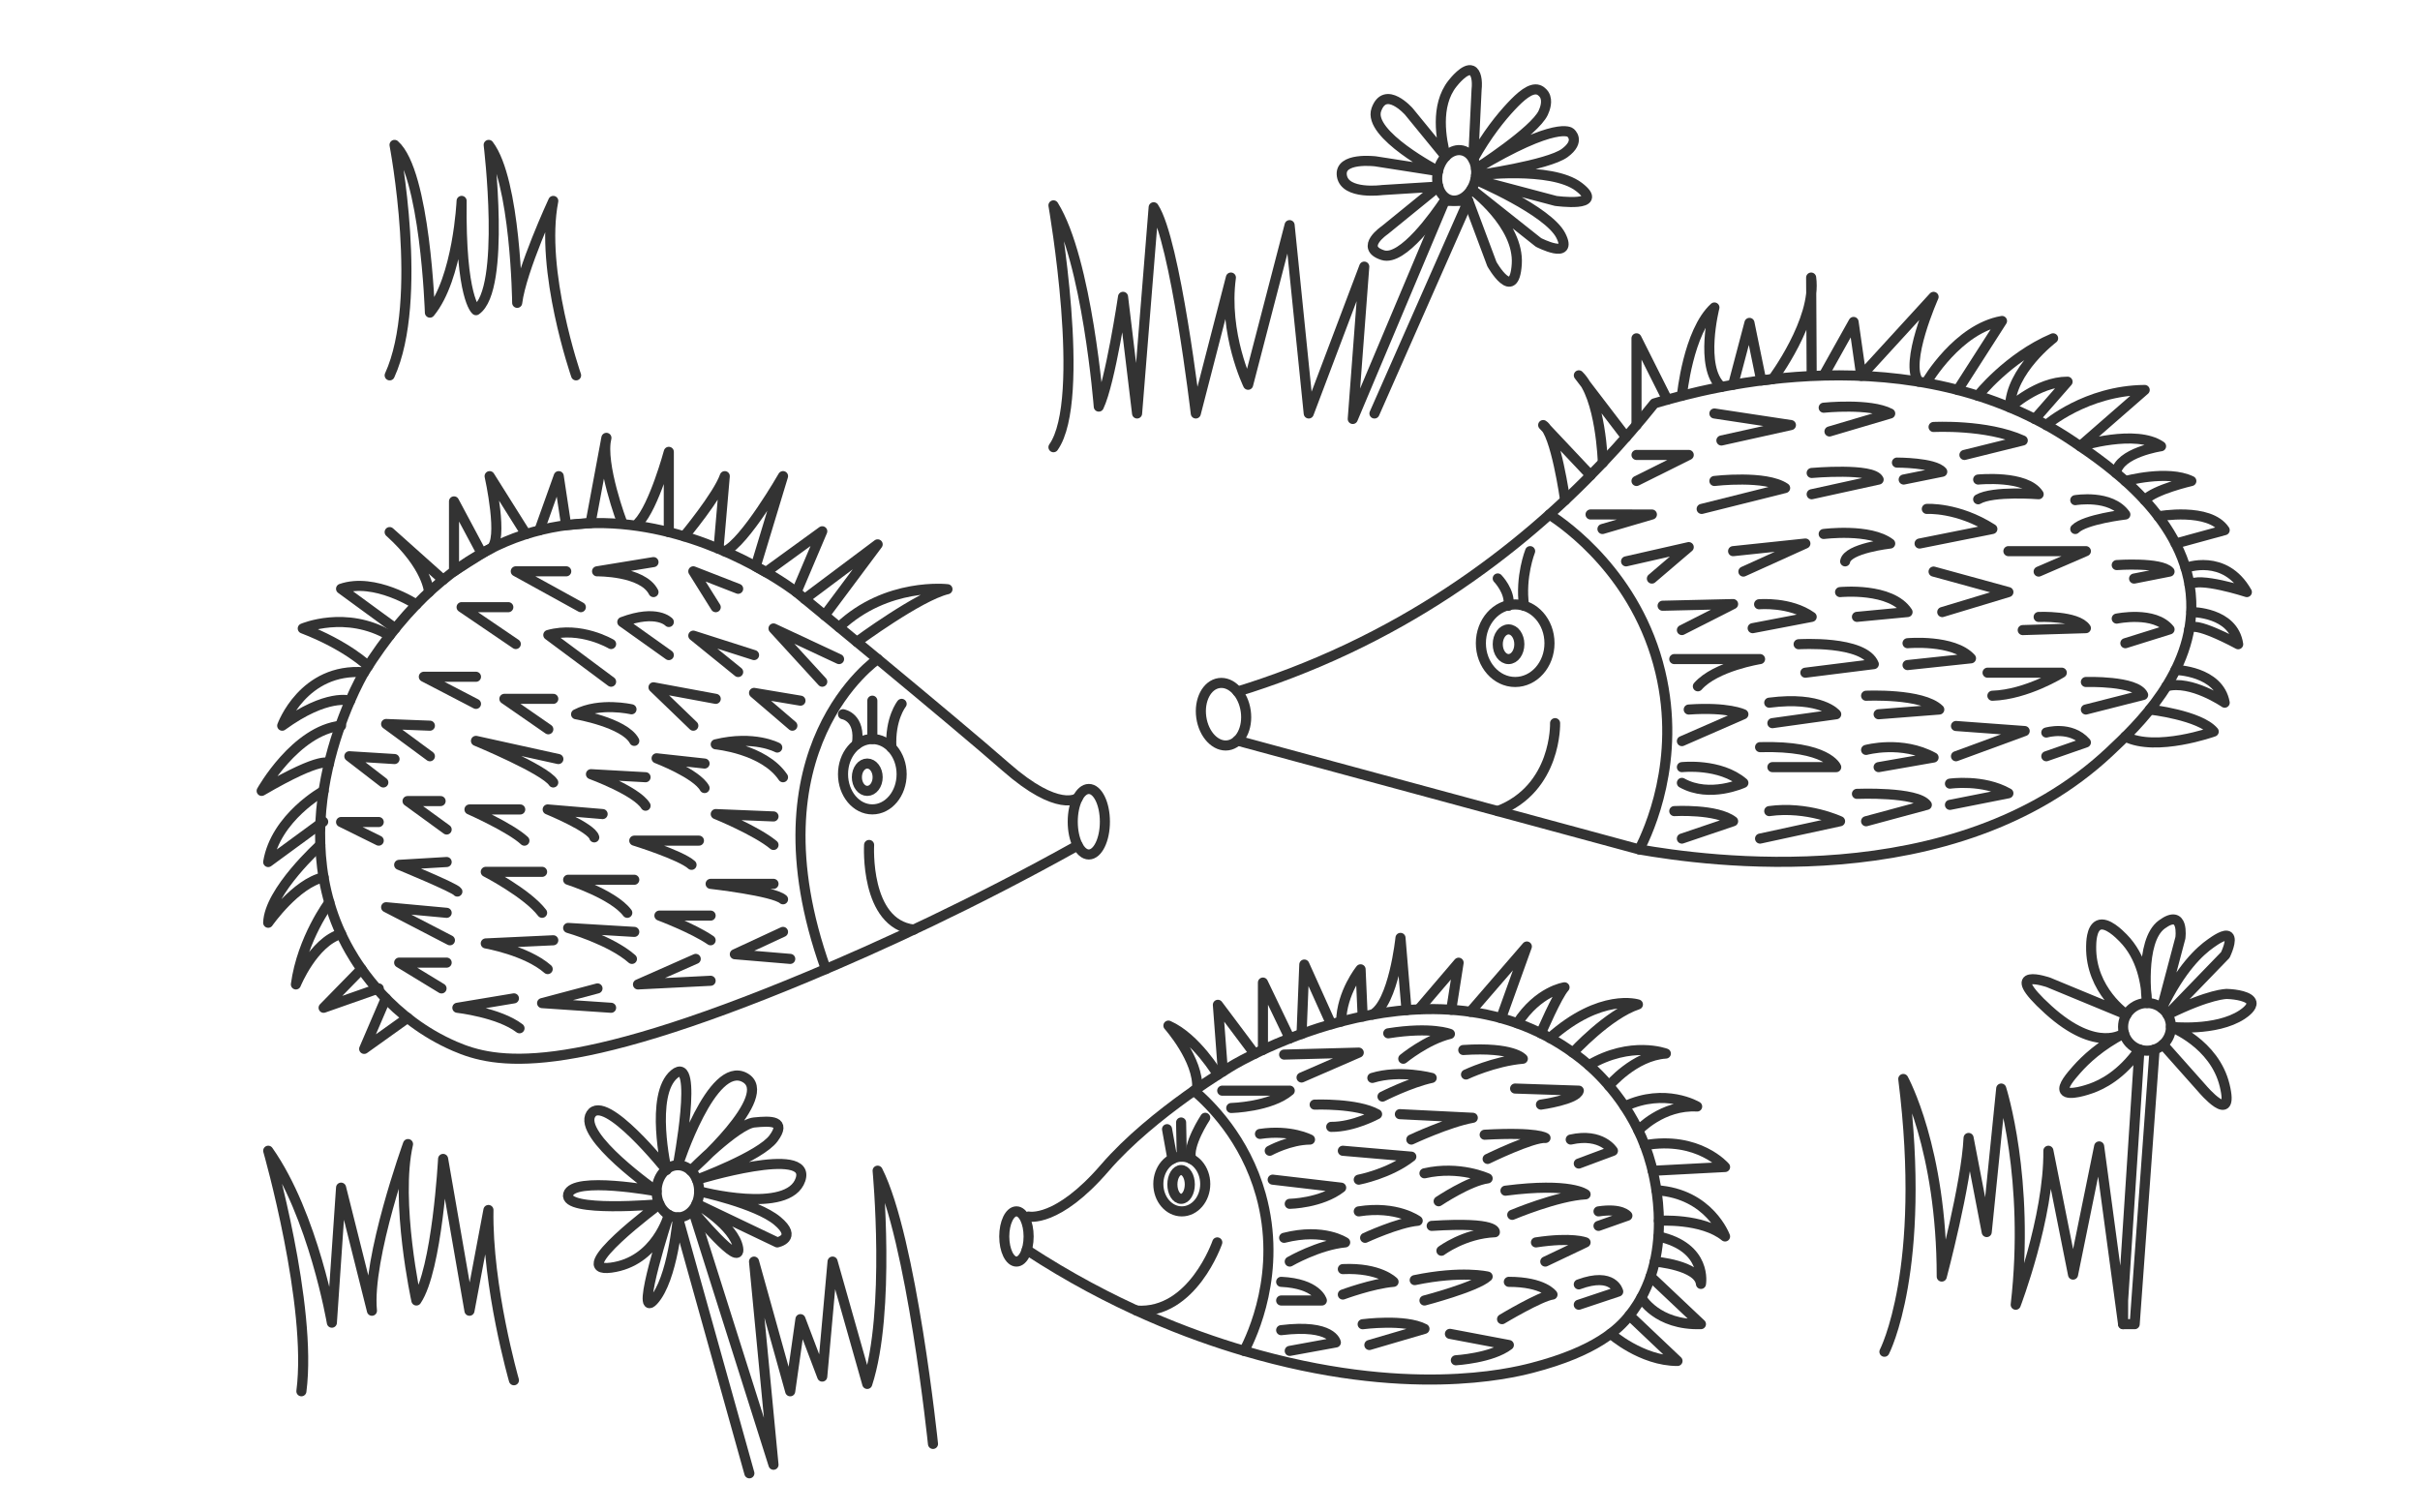 <?xml version="1.0" encoding="UTF-8"?>
<svg id="Layer_2" data-name="Layer 2" xmlns="http://www.w3.org/2000/svg" width="1200" height="750" viewBox="0 0 1200 750">
  <ellipse cx="606.69" cy="354.18" rx="11.13" ry="15.59" transform="translate(-43.84 88.99) rotate(-8.1)" fill="none" stroke="#333" stroke-linecap="round" stroke-linejoin="round" stroke-width="5"/>
  <path d="M613.62,342.94c17.26-5.31,35.63-12.19,54.62-21.16,73.02-34.49,122.04-84.15,152.1-121.74,27.69-8.3,128.07-34.88,207.78,18.95,17.03,11.5,56.82,38.37,58.44,79.03,1.42,35.43-26.92,62.02-40.52,74.78-76.89,72.15-201.31,53.95-233.13,48.43-66.43-18-132.86-35.99-199.3-53.99" fill="none" stroke="#333" stroke-linecap="round" stroke-linejoin="round" stroke-width="5"/>
  <path d="M768.34,255.13c7.95,5.23,43.44,29.79,54.95,78.04,10.45,43.82-5.67,78.69-10.38,88.06" fill="none" stroke="#333" stroke-linecap="round" stroke-linejoin="round" stroke-width="5"/>
  <ellipse cx="751.33" cy="318.95" rx="17.01" ry="19.23" fill="none" stroke="#333" stroke-linecap="round" stroke-linejoin="round" stroke-width="5"/>
  <ellipse cx="748.04" cy="319.46" rx="5.35" ry="7.36" fill="none" stroke="#333" stroke-linecap="round" stroke-linejoin="round" stroke-width="5"/>
  <path d="M758.74,273.3s-5.03,12.67-3.02,27.07" fill="none" stroke="#333" stroke-linecap="round" stroke-linejoin="round" stroke-width="5"/>
  <path d="M742.68,286.84s6.36,6.49,5.35,13.54" fill="none" stroke="#333" stroke-linecap="round" stroke-linejoin="round" stroke-width="5"/>
  <path d="M771.12,358.59s1,32.36-28.43,43.61" fill="none" stroke="#333" stroke-linecap="round" stroke-linejoin="round" stroke-width="5"/>
  <path d="M776.1,248.01s-4.67-33.41-10.89-37.23l23.49,24.92" fill="none" stroke="#333" stroke-linecap="round" stroke-linejoin="round" stroke-width="5"/>
  <path d="M794.8,229.39s-.9-32.55-11.9-43.27l23.42,30.64" fill="none" stroke="#333" stroke-linecap="round" stroke-linejoin="round" stroke-width="5"/>
  <polyline points="811.49 210.78 811.49 167.76 826.75 198.18" fill="none" stroke="#333" stroke-linecap="round" stroke-linejoin="round" stroke-width="5"/>
  <path d="M834,196.25s3.04-31.83,16.12-43.78c0,0-7.57,29.57,3.47,39.4" fill="none" stroke="#333" stroke-linecap="round" stroke-linejoin="round" stroke-width="5"/>
  <path d="M859.39,190.8l8.11-30.69,5.85,28.56,5.69-.69s21.92-29.31,19.05-50.34l.26,48.48" fill="none" stroke="#333" stroke-linecap="round" stroke-linejoin="round" stroke-width="5"/>
  <path d="M904.31,186.13l14.82-26.49,3.82,26.74,35.85-39.17s-14.75,32.98-7.38,42.06" fill="none" stroke="#333" stroke-linecap="round" stroke-linejoin="round" stroke-width="5"/>
  <path d="M955.45,189.27s15.3-26.29,37.28-30.11l-21.93,34.21" fill="none" stroke="#333" stroke-linecap="round" stroke-linejoin="round" stroke-width="5"/>
  <path d="M980.79,196.25s14.81-18.93,37.28-28.49c0,0-21.25,16.03-21.38,34.31,0,0,13.73-12.8,28.55-12.8l-16.2,18.49" fill="none" stroke="#333" stroke-linecap="round" stroke-linejoin="round" stroke-width="5"/>
  <path d="M1014.7,210.78s19.62-17.14,48.78-17.41l-31.99,27.9s27.68-8.63,40.11,0c0,0-20.78,3.08-22.34,13.26" fill="none" stroke="#333" stroke-linecap="round" stroke-linejoin="round" stroke-width="5"/>
  <path d="M1053.89,238.53s20.97-5.71,32.72,0c0,0-18.27,4.17-23.1,9.48" fill="none" stroke="#333" stroke-linecap="round" stroke-linejoin="round" stroke-width="5"/>
  <path d="M1070.26,256.03s25.25-4.62,32.89,6.85l-24.32,6.65" fill="none" stroke="#333" stroke-linecap="round" stroke-linejoin="round" stroke-width="5"/>
  <path d="M1083.76,281.6s19.39-7.46,30.38,12c0,0-24.29-7.88-28.4-3.53" fill="none" stroke="#333" stroke-linecap="round" stroke-linejoin="round" stroke-width="5"/>
  <path d="M1086.7,303.51s20.75-.12,23.14,15.95c0,0-23.1-12.64-24.26-7.36" fill="none" stroke="#333" stroke-linecap="round" stroke-linejoin="round" stroke-width="5"/>
  <path d="M1078.8,332.2s21.48.47,24.35,16.24c0,0-16.66-11.46-28.88-8.12" fill="none" stroke="#333" stroke-linecap="round" stroke-linejoin="round" stroke-width="5"/>
  <path d="M1066.05,351.84s24.79,2.81,31.66,10.94c0,0-28.55,10.23-43.82,2.49" fill="none" stroke="#333" stroke-linecap="round" stroke-linejoin="round" stroke-width="5"/>
  <polyline points="788.71 255.11 819.12 255.13 794.61 262.32" fill="none" stroke="#333" stroke-linecap="round" stroke-linejoin="round" stroke-width="5"/>
  <polyline points="811.49 225.59 837.39 225.59 811.49 238.5" fill="none" stroke="#333" stroke-linecap="round" stroke-linejoin="round" stroke-width="5"/>
  <polyline points="850.12 205.04 888.06 210.78 853.59 218.43" fill="none" stroke="#333" stroke-linecap="round" stroke-linejoin="round" stroke-width="5"/>
  <path d="M904.31,202.17s22.94-2.39,32.98,2.87l-30.11,8.91" fill="none" stroke="#333" stroke-linecap="round" stroke-linejoin="round" stroke-width="5"/>
  <path d="M958.8,211.73s26.29-1.43,44.22,6.69l-28.92,7.17" fill="none" stroke="#333" stroke-linecap="round" stroke-linejoin="round" stroke-width="5"/>
  <path d="M1029.06,248.01s17.64-3.02,24.83,7.12c0,0-20.05,2.32-24.83,7.19" fill="none" stroke="#333" stroke-linecap="round" stroke-linejoin="round" stroke-width="5"/>
  <path d="M1049.62,280.2s21.78-1.55,26.19,3.23l-17.58,3.47" fill="none" stroke="#333" stroke-linecap="round" stroke-linejoin="round" stroke-width="5"/>
  <path d="M1049.62,306.75s18.75-3.94,26.19,5.35l-21.91,6.85" fill="none" stroke="#333" stroke-linecap="round" stroke-linejoin="round" stroke-width="5"/>
  <path d="M850.12,238.5s25.51-3.04,35.07,3.5l-41.39,10.36" fill="none" stroke="#333" stroke-linecap="round" stroke-linejoin="round" stroke-width="5"/>
  <path d="M898.35,234.53s30.33-2.7,33.2,3.27l-33.2,7.28" fill="none" stroke="#333" stroke-linecap="round" stroke-linejoin="round" stroke-width="5"/>
  <path d="M940.63,229.39s18.64-.05,22.47,4.53l-19.12,3.87" fill="none" stroke="#333" stroke-linecap="round" stroke-linejoin="round" stroke-width="5"/>
  <path d="M980.91,237.79s23.78-2.39,29.99,7.28c0,0-22.7-1.79-29.99,2.51" fill="none" stroke="#333" stroke-linecap="round" stroke-linejoin="round" stroke-width="5"/>
  <polyline points="995.9 273.3 1034.32 273.3 1010.9 283.43" fill="none" stroke="#333" stroke-linecap="round" stroke-linejoin="round" stroke-width="5"/>
  <path d="M955.45,252.36s15.3-1.03,32.5,9.95l-36.09,7.21" fill="none" stroke="#333" stroke-linecap="round" stroke-linejoin="round" stroke-width="5"/>
  <path d="M904.31,264.79s22.94-2.96,32.98,4.73c0,0-21.25,2.34-22.34,8.84" fill="none" stroke="#333" stroke-linecap="round" stroke-linejoin="round" stroke-width="5"/>
  <polyline points="859.39 273.3 895.23 269.52 864.49 283.43" fill="none" stroke="#333" stroke-linecap="round" stroke-linejoin="round" stroke-width="5"/>
  <polyline points="806.32 278.36 837.39 271.3 819.12 286.9" fill="none" stroke="#333" stroke-linecap="round" stroke-linejoin="round" stroke-width="5"/>
  <polyline points="958.8 283.43 995.9 293.6 963.1 303.51" fill="none" stroke="#333" stroke-linecap="round" stroke-linejoin="round" stroke-width="5"/>
  <path d="M1010.9,305.92s19.12-.8,23.42,5.57l-31.31.95" fill="none" stroke="#333" stroke-linecap="round" stroke-linejoin="round" stroke-width="5"/>
  <path d="M1034.32,338.18s25.05-.79,28.39,6.43l-28.39,7.22" fill="none" stroke="#333" stroke-linecap="round" stroke-linejoin="round" stroke-width="5"/>
  <path d="M912.43,293.6s25.33-2.53,33.46,9.9l-25.09,2.38" fill="none" stroke="#333" stroke-linecap="round" stroke-linejoin="round" stroke-width="5"/>
  <path d="M872.28,299.64s15.34-1.41,26.07,6.25l-29.26,5.6" fill="none" stroke="#333" stroke-linecap="round" stroke-linejoin="round" stroke-width="5"/>
  <polyline points="824.44 300.37 859.39 299.54 834 312.43" fill="none" stroke="#333" stroke-linecap="round" stroke-linejoin="round" stroke-width="5"/>
  <path d="M830.22,326.82h42.54s-22.01,3.47-30.84,13.5" fill="none" stroke="#333" stroke-linecap="round" stroke-linejoin="round" stroke-width="5"/>
  <path d="M891.88,319.46s32.5-2.09,37.28,9.86l-33.94,4.25" fill="none" stroke="#333" stroke-linecap="round" stroke-linejoin="round" stroke-width="5"/>
  <path d="M945.89,318.95s22.76-2.08,31.46,7.49l-31.46,3.35" fill="none" stroke="#333" stroke-linecap="round" stroke-linejoin="round" stroke-width="5"/>
  <path d="M985.57,333.57h36.8s-17.21,10.85-34.41,11.43" fill="none" stroke="#333" stroke-linecap="round" stroke-linejoin="round" stroke-width="5"/>
  <path d="M1014.7,363.25s12.14-3.58,19.62,4.91l-19.62,6.84" fill="none" stroke="#333" stroke-linecap="round" stroke-linejoin="round" stroke-width="5"/>
  <polyline points="969.91 360 1003.97 362.5 969.91 375" fill="none" stroke="#333" stroke-linecap="round" stroke-linejoin="round" stroke-width="5"/>
  <path d="M966.92,388.59s16.37-2.39,28.98,4.78l-28.98,5.74" fill="none" stroke="#333" stroke-linecap="round" stroke-linejoin="round" stroke-width="5"/>
  <path d="M925.34,345s27.99-1.32,36.28,6.84l-30.07,2.34" fill="none" stroke="#333" stroke-linecap="round" stroke-linejoin="round" stroke-width="5"/>
  <path d="M925.34,371.86s17.69-4.88,33.46,3.77l-27.25,4.77" fill="none" stroke="#333" stroke-linecap="round" stroke-linejoin="round" stroke-width="5"/>
  <path d="M920.8,393.65s29.87-1.24,34.65,5.45l-30.11,8.13" fill="none" stroke="#333" stroke-linecap="round" stroke-linejoin="round" stroke-width="5"/>
  <path d="M872.76,415.83l39.67-8.6s-16.23-7.66-35.12-5.03" fill="none" stroke="#333" stroke-linecap="round" stroke-linejoin="round" stroke-width="5"/>
  <path d="M878.87,380.4h31.65s-4.3-10.8-37.76-9.91" fill="none" stroke="#333" stroke-linecap="round" stroke-linejoin="round" stroke-width="5"/>
  <path d="M878.87,358.59l31.65-4.41s-7.15-9.09-33.21-5.74" fill="none" stroke="#333" stroke-linecap="round" stroke-linejoin="round" stroke-width="5"/>
  <path d="M834,367.5l30.49-13.32s-7.5-3.72-27.1-2.34" fill="none" stroke="#333" stroke-linecap="round" stroke-linejoin="round" stroke-width="5"/>
  <path d="M834,380.4s18.88-2.14,30.49,7.81c0,0-16.68,7.74-30.49,0" fill="none" stroke="#333" stroke-linecap="round" stroke-linejoin="round" stroke-width="5"/>
  <path d="M830.22,402.2s21.07-1.19,29.17,5.03l-25.4,8.6" fill="none" stroke="#333" stroke-linecap="round" stroke-linejoin="round" stroke-width="5"/>
  <ellipse cx="539.91" cy="407.47" rx="7.97" ry="16.24" fill="none" stroke="#333" stroke-linecap="round" stroke-linejoin="round" stroke-width="5"/>
  <path d="M534.41,395.71s-9.56,7.51-35.55-15.31c-25.98-22.83-103.93-86.79-103.93-86.79,0,0-127.55-99.01-214.36,39.76-2.84,4.88-42.78,75.93-7.09,138.18,4.78,8.34,20.78,33.72,51.96,47.24,20.16,8.74,54.57,15.96,175.97-34.84,34.94-14.62,80.77-35.59,132.98-64.71" fill="none" stroke="#333" stroke-linecap="round" stroke-linejoin="round" stroke-width="5"/>
  <path d="M435.2,326.82s-64.86,44.01-25.69,153.71" fill="none" stroke="#333" stroke-linecap="round" stroke-linejoin="round" stroke-width="5"/>
  <path d="M430.96,418.99s-2.27,39.08,22.19,41.98" fill="none" stroke="#333" stroke-linecap="round" stroke-linejoin="round" stroke-width="5"/>
  <ellipse cx="432.56" cy="383.91" rx="14.53" ry="17.44" fill="none" stroke="#333" stroke-linecap="round" stroke-linejoin="round" stroke-width="5"/>
  <ellipse cx="430.05" cy="385.4" rx="5.15" ry="6.78" fill="none" stroke="#333" stroke-linecap="round" stroke-linejoin="round" stroke-width="5"/>
  <path d="M447.09,349.03s-5.91,7.36-5.07,21.65" fill="none" stroke="#333" stroke-linecap="round" stroke-linejoin="round" stroke-width="5"/>
  <line x1="432.56" y1="347.44" x2="432.56" y2="366.47" fill="none" stroke="#333" stroke-linecap="round" stroke-linejoin="round" stroke-width="5"/>
  <path d="M418.02,354.18s8.98,1.41,6.87,14.91" fill="none" stroke="#333" stroke-linecap="round" stroke-linejoin="round" stroke-width="5"/>
  <path d="M424.9,318.29s31.02-22.88,44.92-26.12c0,0-30.12-3.57-53.75,18.83" fill="none" stroke="#333" stroke-linecap="round" stroke-linejoin="round" stroke-width="5"/>
  <polyline points="408.94 305.13 435.2 269.93 399.06 297" fill="none" stroke="#333" stroke-linecap="round" stroke-linejoin="round" stroke-width="5"/>
  <path d="M394.94,293.6l12.79-30.16-27.93,20.28-5.08-2.85,13.56-44.77s-18.86,32.87-28.89,37.29" fill="none" stroke="#333" stroke-linecap="round" stroke-linejoin="round" stroke-width="5"/>
  <path d="M339.24,265.96s16.74-20.12,20.15-29.85l-3.1,35.97" fill="none" stroke="#333" stroke-linecap="round" stroke-linejoin="round" stroke-width="5"/>
  <path d="M331.64,263.86v-39.8s-7.31,27.08-15.19,35.31" fill="none" stroke="#333" stroke-linecap="round" stroke-linejoin="round" stroke-width="5"/>
  <path d="M308.58,259.38s-11.12-29.29-7.88-42.26l-7.88,42.26-12.08,1.05-3.68-24.32-9.61,26.87" fill="none" stroke="#333" stroke-linecap="round" stroke-linejoin="round" stroke-width="5"/>
  <path d="M260.86,264.86l-18.07-28.75s7.21,32.26.45,35.97c-6.76,3.7-18.11,11.23-18.11,11.23v-34.69l13.84,25.92" fill="none" stroke="#333" stroke-linecap="round" stroke-linejoin="round" stroke-width="5"/>
  <path d="M212.75,293.6s-.54-12.65-19.53-29.75l26.5,23.67" fill="none" stroke="#333" stroke-linecap="round" stroke-linejoin="round" stroke-width="5"/>
  <path d="M206.47,299.77s-20.66-13.58-37.34-7.81l26.88,19.67" fill="none" stroke="#333" stroke-linecap="round" stroke-linejoin="round" stroke-width="5"/>
  <path d="M182.54,330.28s-10.64-10.3-32.41-18.64c0,0,21.31-9.18,43.09,3.52" fill="none" stroke="#333" stroke-linecap="round" stroke-linejoin="round" stroke-width="5"/>
  <path d="M173.61,347.44s-11.44-3.76-33.67,12.41c0,0,10.4-28.85,40.64-26.49" fill="none" stroke="#333" stroke-linecap="round" stroke-linejoin="round" stroke-width="5"/>
  <path d="M163.13,378.62s-2.34-4.56-33.38,13.56c0,0,16.68-29.98,39.38-32.34" fill="none" stroke="#333" stroke-linecap="round" stroke-linejoin="round" stroke-width="5"/>
  <path d="M160.47,392.19s-23.77,13.03-27.48,35.27l27.27-19.98" fill="none" stroke="#333" stroke-linecap="round" stroke-linejoin="round" stroke-width="5"/>
  <path d="M158.84,418.99s-25.39,22.83-25.85,38.58c0,0,13.72-19.61,27.48-22.55" fill="none" stroke="#333" stroke-linecap="round" stroke-linejoin="round" stroke-width="5"/>
  <path d="M163.3,447.45s-13.49,18-16.57,40.7c0,0,8.5-20.94,22.4-25.07" fill="none" stroke="#333" stroke-linecap="round" stroke-linejoin="round" stroke-width="5"/>
  <polyline points="179.24 480.53 160.47 499.73 187.8 490.13" fill="none" stroke="#333" stroke-linecap="round" stroke-linejoin="round" stroke-width="5"/>
  <polyline points="202.09 504.74 180.58 520.11 191.33 495.06" fill="none" stroke="#333" stroke-linecap="round" stroke-linejoin="round" stroke-width="5"/>
  <polyline points="416.06 326.82 383.56 311.63 407.73 338.04" fill="none" stroke="#333" stroke-linecap="round" stroke-linejoin="round" stroke-width="5"/>
  <polyline points="366.03 291.96 343.79 283.3 354.91 301.08" fill="none" stroke="#333" stroke-linecap="round" stroke-linejoin="round" stroke-width="5"/>
  <path d="M324.05,278.73l-27.98,4.57s22.6-.31,27.98,10.3" fill="none" stroke="#333" stroke-linecap="round" stroke-linejoin="round" stroke-width="5"/>
  <polyline points="280.78 283.3 255.76 283.3 288.02 301.08" fill="none" stroke="#333" stroke-linecap="round" stroke-linejoin="round" stroke-width="5"/>
  <polyline points="252.06 301.08 228.89 301.08 255.76 319.35" fill="none" stroke="#333" stroke-linecap="round" stroke-linejoin="round" stroke-width="5"/>
  <path d="M303.02,319.35s-15-8.96-31.13-4.48l31.13,23.17" fill="none" stroke="#333" stroke-linecap="round" stroke-linejoin="round" stroke-width="5"/>
  <path d="M331.64,308.43s-5.89-6.44-23.06,0l23.06,16.41" fill="none" stroke="#333" stroke-linecap="round" stroke-linejoin="round" stroke-width="5"/>
  <polyline points="373.91 324.83 343.79 315.2 366.03 333.23" fill="none" stroke="#333" stroke-linecap="round" stroke-linejoin="round" stroke-width="5"/>
  <polyline points="396.93 347.44 373.91 343.59 392.9 359.85" fill="none" stroke="#333" stroke-linecap="round" stroke-linejoin="round" stroke-width="5"/>
  <path d="M385.42,370.68s-11.51-6.21-30.51-1.59c0,0,23.9,2.25,33.36,16.32" fill="none" stroke="#333" stroke-linecap="round" stroke-linejoin="round" stroke-width="5"/>
  <polyline points="354.91 346.54 324.05 340.82 343.79 359.85" fill="none" stroke="#333" stroke-linecap="round" stroke-linejoin="round" stroke-width="5"/>
  <path d="M313.13,351.72s-15.7-3.66-27.47,2.46c0,0,24.01,4.12,28.86,13.2" fill="none" stroke="#333" stroke-linecap="round" stroke-linejoin="round" stroke-width="5"/>
  <polyline points="274.35 346.54 250.11 346.54 271.89 361.63" fill="none" stroke="#333" stroke-linecap="round" stroke-linejoin="round" stroke-width="5"/>
  <polyline points="236.02 335.59 210.17 335.59 236.02 349.03" fill="none" stroke="#333" stroke-linecap="round" stroke-linejoin="round" stroke-width="5"/>
  <path d="M349.37,378.62l-23.78-2.6s19.85,7.59,23.78,14.75" fill="none" stroke="#333" stroke-linecap="round" stroke-linejoin="round" stroke-width="5"/>
  <path d="M383.56,404.85l-28.64-1.17s20.12,8.21,28.64,15.31" fill="none" stroke="#333" stroke-linecap="round" stroke-linejoin="round" stroke-width="5"/>
  <path d="M320.11,385.4l-27.07-1.5s22.51,8.24,27.07,15.63" fill="none" stroke="#333" stroke-linecap="round" stroke-linejoin="round" stroke-width="5"/>
  <path d="M276.88,376.39l-40.86-9.01s34.17,14.15,38.32,20.62" fill="none" stroke="#333" stroke-linecap="round" stroke-linejoin="round" stroke-width="5"/>
  <polyline points="213.17 359.85 191.47 359.01 213.17 375" fill="none" stroke="#333" stroke-linecap="round" stroke-linejoin="round" stroke-width="5"/>
  <polyline points="195.63 376.39 173.23 375 190.08 388" fill="none" stroke="#333" stroke-linecap="round" stroke-linejoin="round" stroke-width="5"/>
  <polyline points="187.8 407.62 169.13 407.62 187.8 416.85" fill="none" stroke="#333" stroke-linecap="round" stroke-linejoin="round" stroke-width="5"/>
  <polyline points="218.48 397.23 202.09 397.23 221.48 411.33" fill="none" stroke="#333" stroke-linecap="round" stroke-linejoin="round" stroke-width="5"/>
  <path d="M257.96,401.39h-25.16s20.31,9,27.24,15.47" fill="none" stroke="#333" stroke-linecap="round" stroke-linejoin="round" stroke-width="5"/>
  <path d="M298.82,403.67l-27.24-2.29s21.93,9,23.09,13.85" fill="none" stroke="#333" stroke-linecap="round" stroke-linejoin="round" stroke-width="5"/>
  <path d="M346.58,416.85h-32.06s23.09,7.16,28.39,12" fill="none" stroke="#333" stroke-linecap="round" stroke-linejoin="round" stroke-width="5"/>
  <path d="M383.56,438.28h-31.18s31.16,3.51,35.9,7.66" fill="none" stroke="#333" stroke-linecap="round" stroke-linejoin="round" stroke-width="5"/>
  <path d="M221.48,427.45l-23.55,1.4s27.93,11.5,28.86,13.25" fill="none" stroke="#333" stroke-linecap="round" stroke-linejoin="round" stroke-width="5"/>
  <path d="M268.81,432.32h-27.93s20.55,10.62,27.93,20.31" fill="none" stroke="#333" stroke-linecap="round" stroke-linejoin="round" stroke-width="5"/>
  <path d="M314.51,436.25h-32.78s22.39,7.16,29.32,16.39" fill="none" stroke="#333" stroke-linecap="round" stroke-linejoin="round" stroke-width="5"/>
  <path d="M352.37,454.02h-25.39s16.62,6.23,25.39,12.24" fill="none" stroke="#333" stroke-linecap="round" stroke-linejoin="round" stroke-width="5"/>
  <polyline points="388.27 462.1 364.38 473.18 391.85 475.49" fill="none" stroke="#333" stroke-linecap="round" stroke-linejoin="round" stroke-width="5"/>
  <polyline points="344.99 475.49 316.36 488.15 352.37 486.34" fill="none" stroke="#333" stroke-linecap="round" stroke-linejoin="round" stroke-width="5"/>
  <path d="M314.51,462.1l-32.78-1.96s21.1,6.02,31.63,15.35" fill="none" stroke="#333" stroke-linecap="round" stroke-linejoin="round" stroke-width="5"/>
  <polyline points="221.48 452.64 191.47 449.87 223.1 466.26" fill="none" stroke="#333" stroke-linecap="round" stroke-linejoin="round" stroke-width="5"/>
  <path d="M274.35,466.26l-33.47,1.56s20.08,3.45,30.7,12.72" fill="none" stroke="#333" stroke-linecap="round" stroke-linejoin="round" stroke-width="5"/>
  <polyline points="296.28 490.13 268.81 497.42 303.02 499.73" fill="none" stroke="#333" stroke-linecap="round" stroke-linejoin="round" stroke-width="5"/>
  <path d="M254.84,495.06l-28.05,4.67s20.55,2.31,30.82,10.16" fill="none" stroke="#333" stroke-linecap="round" stroke-linejoin="round" stroke-width="5"/>
  <polyline points="221.48 477.34 197.93 477.34 218.94 490.13" fill="none" stroke="#333" stroke-linecap="round" stroke-linejoin="round" stroke-width="5"/>
  <ellipse cx="504.02" cy="613.13" rx="6.04" ry="12.45" fill="none" stroke="#333" stroke-linecap="round" stroke-linejoin="round" stroke-width="5"/>
  <path d="M510.06,603.25s14.14,3.29,37.81-24.16c23.68-27.45,63.58-50.88,63.58-50.88,0,0,103.95-62.59,176.43,0,7.75,6.92,23.98,23.35,30.94,49.64,1.57,5.93,12.13,45.77-10.81,74.45-5.27,6.59-16.42,17.72-48.32,25.99-11.17,2.9-62.58,15.21-142.75-8.42-26.86-7.92-65.5-22.39-107.81-50.09" fill="none" stroke="#333" stroke-linecap="round" stroke-linejoin="round" stroke-width="5"/>
  <path d="M603.61,616.07s-12.26,35.74-40.01,33.82" fill="none" stroke="#333" stroke-linecap="round" stroke-linejoin="round" stroke-width="5"/>
  <ellipse cx="586.01" cy="587.12" rx="11.63" ry="13.57" fill="none" stroke="#333" stroke-linecap="round" stroke-linejoin="round" stroke-width="5"/>
  <ellipse cx="585.67" cy="587.33" rx="4.32" ry="7.14" fill="none" stroke="#333" stroke-linecap="round" stroke-linejoin="round" stroke-width="5"/>
  <line x1="578.7" y1="559.93" x2="581.36" y2="574.68" fill="none" stroke="#333" stroke-linecap="round" stroke-linejoin="round" stroke-width="5"/>
  <line x1="585.67" y1="556.61" x2="586.01" y2="573.55" fill="none" stroke="#333" stroke-linecap="round" stroke-linejoin="round" stroke-width="5"/>
  <path d="M597.63,554.28s-8.97,13.56-6.98,20.4" fill="none" stroke="#333" stroke-linecap="round" stroke-linejoin="round" stroke-width="5"/>
  <path d="M592.11,540.83c7.59,6.52,25.23,23.48,33.1,51.65,10.7,38.32-4.39,69.84-8.26,77.39" fill="none" stroke="#333" stroke-linecap="round" stroke-linejoin="round" stroke-width="5"/>
  <path d="M798.68,661.34s15.21,13.52,33.14,13.52l-23.81-22.56" fill="none" stroke="#333" stroke-linecap="round" stroke-linejoin="round" stroke-width="5"/>
  <path d="M813.88,643.49s7.64,13.77,29.56,13.11l-24.97-23.58" fill="none" stroke="#333" stroke-linecap="round" stroke-linejoin="round" stroke-width="5"/>
  <path d="M820.57,625.58s21.88,1.78,22.88,11.08c0,0,3.35-18.16-21.08-23.53" fill="none" stroke="#333" stroke-linecap="round" stroke-linejoin="round" stroke-width="5"/>
  <path d="M822.6,605.35s21.51-1.46,32.8,7.78c0,0-7.73-21.26-34.02-22.92" fill="none" stroke="#333" stroke-linecap="round" stroke-linejoin="round" stroke-width="5"/>
  <path d="M819.52,580.57l35.89-1.88s-13.23-15.57-39.81-10.8" fill="none" stroke="#333" stroke-linecap="round" stroke-linejoin="round" stroke-width="5"/>
  <path d="M812.41,560.53s11.82-12.84,29.15-11.84c0,0-15.78-9.5-35.93-.06" fill="none" stroke="#333" stroke-linecap="round" stroke-linejoin="round" stroke-width="5"/>
  <path d="M797.86,538.39s12.5-14.96,28.18-15.96c0,0-17.24-6.57-38.17,5.79" fill="none" stroke="#333" stroke-linecap="round" stroke-linejoin="round" stroke-width="5"/>
  <path d="M779.98,521.96s17.44-19.05,32.21-23.88c0,0-18.25-5.95-43.64,16.63" fill="none" stroke="#333" stroke-linecap="round" stroke-linejoin="round" stroke-width="5"/>
  <path d="M764.09,512.38s8.06-18.86,11.71-22.79c0,0-12.95,1.74-23.39,17.83" fill="none" stroke="#333" stroke-linecap="round" stroke-linejoin="round" stroke-width="5"/>
  <polyline points="744.34 504.88 757.11 469.35 729.13 501.72" fill="none" stroke="#333" stroke-linecap="round" stroke-linejoin="round" stroke-width="5"/>
  <polyline points="719.62 500.72 723.28 477.38 703.49 500.54" fill="none" stroke="#333" stroke-linecap="round" stroke-linejoin="round" stroke-width="5"/>
  <path d="M697.45,500.91l-2.99-35.84s-3.39,32.53-13.96,38.06" fill="none" stroke="#333" stroke-linecap="round" stroke-linejoin="round" stroke-width="5"/>
  <path d="M675.7,504.05l-1.03-23.39s-9.4,11.56-9.63,25.89" fill="none" stroke="#333" stroke-linecap="round" stroke-linejoin="round" stroke-width="5"/>
  <polyline points="660.11 507.91 646.77 478.29 645.4 512.7" fill="none" stroke="#333" stroke-linecap="round" stroke-linejoin="round" stroke-width="5"/>
  <polyline points="639.54 514.91 626.25 487.23 626.25 520.59" fill="none" stroke="#333" stroke-linecap="round" stroke-linejoin="round" stroke-width="5"/>
  <polyline points="622.12 522.56 603.91 498.26 606.4 531.32" fill="none" stroke="#333" stroke-linecap="round" stroke-linejoin="round" stroke-width="5"/>
  <path d="M603.91,532.91s-10.76-18.23-24.53-24.34c0,0,15.17,17.02,14.24,31.21" fill="none" stroke="#333" stroke-linecap="round" stroke-linejoin="round" stroke-width="5"/>
  <path d="M639.54,669.87l22.87-4.18s-1.68-9.25-27.12-6.1" fill="none" stroke="#333" stroke-linecap="round" stroke-linejoin="round" stroke-width="5"/>
  <path d="M675.7,656.65s20.98-2.78,30.65,2.29l-27.33,8.01" fill="none" stroke="#333" stroke-linecap="round" stroke-linejoin="round" stroke-width="5"/>
  <path d="M721.91,674.52s17.87-1.05,26.28-7.57l-29.22-5.53" fill="none" stroke="#333" stroke-linecap="round" stroke-linejoin="round" stroke-width="5"/>
  <path d="M744.82,654.13s18.92-11.35,25.02-12.19c0,0-4.41-6.31-21.65-6.31" fill="none" stroke="#333" stroke-linecap="round" stroke-linejoin="round" stroke-width="5"/>
  <path d="M782.87,646.98l19.55-6.52s-2.29-9.92-19.55-3.57" fill="none" stroke="#333" stroke-linecap="round" stroke-linejoin="round" stroke-width="5"/>
  <path d="M706.35,644.88s25.65-6.7,31.32-11.86c0,0-12.82-3.1-36.16,1.75" fill="none" stroke="#333" stroke-linecap="round" stroke-linejoin="round" stroke-width="5"/>
  <path d="M665.87,641.93s14.66-5.45,25.15-6.31c0,0-6.76-7.15-25.15-6.31" fill="none" stroke="#333" stroke-linecap="round" stroke-linejoin="round" stroke-width="5"/>
  <path d="M635.29,644.88h20.18s-2.31-8.41-20.18-9.25" fill="none" stroke="#333" stroke-linecap="round" stroke-linejoin="round" stroke-width="5"/>
  <path d="M766.26,625.58l19.97-9.51s-6.52-2.74-24.6,0" fill="none" stroke="#333" stroke-linecap="round" stroke-linejoin="round" stroke-width="5"/>
  <path d="M792.65,607.88l14.32-5.05s-2.86-3.86-14.32-2.14" fill="none" stroke="#333" stroke-linecap="round" stroke-linejoin="round" stroke-width="5"/>
  <path d="M714.76,620.21s11.35-8.55,26.49-9.18c0,0,1.68-5.26-31.32-3.15" fill="none" stroke="#333" stroke-linecap="round" stroke-linejoin="round" stroke-width="5"/>
  <path d="M749.87,602.41s22.28-9.42,36.37-10.17c0,0-7.15-6.01-39.73-1.81" fill="none" stroke="#333" stroke-linecap="round" stroke-linejoin="round" stroke-width="5"/>
  <path d="M676.92,613.8s16.4-7.61,26.07-8.45c0,0-10.3-7.65-29.22-4.66" fill="none" stroke="#333" stroke-linecap="round" stroke-linejoin="round" stroke-width="5"/>
  <path d="M639.54,625.58s14.25-8.26,27.49-9.51c0,0-10.51-7.28-30.27-2.27" fill="none" stroke="#333" stroke-linecap="round" stroke-linejoin="round" stroke-width="5"/>
  <path d="M713.38,595.67s15.04-10.08,24.29-11.34c0,0-13.88-6.52-31.32-2.52" fill="none" stroke="#333" stroke-linecap="round" stroke-linejoin="round" stroke-width="5"/>
  <path d="M782.87,576.97l16.93-6.31s-5.58-9.07-20.93-5.59" fill="none" stroke="#333" stroke-linecap="round" stroke-linejoin="round" stroke-width="5"/>
  <path d="M737.67,574.68s22.28-10.9,28.7-10.4c0,0-3.47-3.08-30.17-1.6" fill="none" stroke="#333" stroke-linecap="round" stroke-linejoin="round" stroke-width="5"/>
  <path d="M764.11,547.75s17.71-2.48,18.77-6.92l-31.59-1.05" fill="none" stroke="#333" stroke-linecap="round" stroke-linejoin="round" stroke-width="5"/>
  <path d="M639.54,596.94s15.52-.25,25.5-8.01l-33.96-3.97" fill="none" stroke="#333" stroke-linecap="round" stroke-linejoin="round" stroke-width="5"/>
  <path d="M673.76,584.96s15.14-2.85,26.07-11.41l-33.96-2.92" fill="none" stroke="#333" stroke-linecap="round" stroke-linejoin="round" stroke-width="5"/>
  <path d="M699.83,565.08s18.5-8.68,30.48-10.8l-36.16-1.79" fill="none" stroke="#333" stroke-linecap="round" stroke-linejoin="round" stroke-width="5"/>
  <path d="M726.95,532.82s13.88-6.61,28.17-7.83c0,0-4.61-5.95-29.53-4.32" fill="none" stroke="#333" stroke-linecap="round" stroke-linejoin="round" stroke-width="5"/>
  <path d="M695.84,525s11.56-9.51,23.13-12.3c0,0-9.04-3.72-30.59-.31" fill="none" stroke="#333" stroke-linecap="round" stroke-linejoin="round" stroke-width="5"/>
  <path d="M685.54,543.77s13.66-6.95,24.39-9.26c0,0-15.76-4.2-29.43,0" fill="none" stroke="#333" stroke-linecap="round" stroke-linejoin="round" stroke-width="5"/>
  <polyline points="645.4 534.3 673.76 521.96 636.76 522.94" fill="none" stroke="#333" stroke-linecap="round" stroke-linejoin="round" stroke-width="5"/>
  <path d="M651.9,547.75s21.12-.82,30.95,4.74c0,0-11.58,6.4-22.74,6.29" fill="none" stroke="#333" stroke-linecap="round" stroke-linejoin="round" stroke-width="5"/>
  <path d="M629.62,570.63s9.88-5.46,19.97-5.55c0,0-9.46-5.09-24.81-2.8" fill="none" stroke="#333" stroke-linecap="round" stroke-linejoin="round" stroke-width="5"/>
  <path d="M610.54,549.43s19.59-.51,29-8.6h-33.48" fill="none" stroke="#333" stroke-linecap="round" stroke-linejoin="round" stroke-width="5"/>
  <ellipse cx="1064.64" cy="509.19" rx="11.87" ry="11.82" fill="none" stroke="#333" stroke-linecap="round" stroke-linejoin="round" stroke-width="5"/>
  <path d="M1072.58,517.97l19.4,21.81s16.19,19.21,11.15-1.58c-5.04-20.79-26.62-29.01-26.62-29.01,0,0,22.3,2.46,35.25-6.06,1.62-1.07,5.16-3.7,4.67-6.01-.62-2.96-7.61-4.13-12.2-4.25,0,0-8.28-.2-29.41,10.26h0l28.66-29.61c.38-.82,3.51-7.62,1.52-9.22-1.76-1.42-6.59,1.97-8.71,3.47-5.52,3.87-14.79,12.33-24.33,32.13l9.22-34.83s2.06-14.92-9.22-6.65c-11.28,8.27-7.33,38.95-7.33,38.95-.29-9.73-2.59-22.92-11.87-32.3-1.85-1.87-8.01-8.1-12.09-6.33-3.71,1.61-3.71,9.01-3.74,10.61-.36,21.79,17.51,33.78,17.51,33.78l-38.73-16.01s-24.26-8.36,0,13.61c24.26,21.97,37.5,11.66,37.5,11.66-11.8,6.13-19.11,13.04-23.47,17.98-2.83,3.21-7.25,8.29-5.86,10.5,1.74,2.78,11.67-.65,13.06-1.15,5.46-1.94,14.95-6.61,23.94-19.32l-8.11,124.48v11.74l-11.87-88.14-12.95,63.56-12.23-61.41c.36,33.07-16.19,76.35-16.19,76.35,7.19-62.53-7.19-107.2-7.19-107.2l-7.19,71.16-8.99-46.66c-1.08,22.77-13.31,68.73-13.31,68.73,0-63.55-19.07-97.98-19.07-97.98,11.87,94.61-9.35,135.26-9.35,135.26" fill="none" stroke="#333" stroke-linecap="round" stroke-linejoin="round" stroke-width="5"/>
  <polyline points="1068.4 520.4 1058.52 656.62 1052.77 656.62" fill="none" stroke="#333" stroke-linecap="round" stroke-linejoin="round" stroke-width="5"/>
  <path d="M681.55,205.04l46.52-105.42h-11.71l-45.57,108.13,5.7-75.54-27.53,72.82-9.49-93.39-20.57,79.15s-12.34-25.26-8.54-53.16l-17.4,67.4s-10.13-86.11-20.89-102.25l-8.23,102.25-6.96-57.84s-6.33,42.51-12.03,54.43c0,0-5.7-72.89-22.47-99.79,0,0,16.77,96.2,0,119.93" fill="none" stroke="#333" stroke-linecap="round" stroke-linejoin="round" stroke-width="5"/>
  <ellipse cx="722.37" cy="86.97" rx="12.66" ry="9.49" transform="translate(476.4 771.72) rotate(-77.11)" fill="none" stroke="#333" stroke-linecap="round" stroke-linejoin="round" stroke-width="5"/>
  <path d="M728.07,99.63l11.71,31.33s11.08,19.62,12.34,0c1.27-19.62-22.42-37.08-22.42-37.08l33.17,26.32s17.4,8.98,11.08-3.42c-6.33-12.4-42.33-27.69-42.33-27.69l39.8,10.54s25.17,3.48,11.48-6.96c-13.69-10.44-50.94-5.7-50.94-5.7,0,0,35.66-5.06,43.89-11.08s2.85-10.13,2.85-10.13c0,0-6.48-6.19-46.75,17.95,0,0,28.96-18.58,33.27-27.76.86-1.84,2.41-5.94.53-9-.09-.14-1.13-1.79-2.87-2.39-3.81-1.3-8.86,3.18-13.6,8.25-4.99,5.34-11.88,13.75-18.76,26.13l1.66-34.39c.52-4.72-.25-8.66-2.34-9.56-3.36-1.45-8.87,5.51-9.62,6.46-8.68,10.97-5.6,27.68-3.34,36.18l-18.25-22.31s-11.71-13.29-16.14-.95,30.62,30.48,30.62,30.48l-31.01-4.84s-18.28-2.29-16.7,7.24c1.58,9.53,19.94,7,19.94,7l27.89-1.73-26.63,21.66s-12.66,8.54-.95,12.34c9.92,3.22,26.44-20.61,30.7-26.9" fill="none" stroke="#333" stroke-linecap="round" stroke-linejoin="round" stroke-width="5"/>
  <path d="M285.66,186.13s-18.08-52.05-11.31-86.5c0,0-15.84,34.15-17.89,50.54,0,0-.7-60.71-14.13-78.32,0,0,8.71,71.64-6.3,81.96,0,0-7.75-5.77-7.13-54.19,0,0-1.71,38.4-15.72,55.4,0,0-2.26-69.82-17.54-83.17,0,0,14.72,76.77-2.41,114.28" fill="none" stroke="#333" stroke-linecap="round" stroke-linejoin="round" stroke-width="5"/>
  <path d="M254.84,684.43s-13.31-46.22-12.64-84.43l-9.41,49.96-13.07-75.28s-2.9,54.93-13.25,70.2c0,0-10.7-48.99-4.15-77.57,0,0-20.48,56.69-17.89,82.65l-15.3-61.03-4.57,66.95s-9.09-53.36-31.56-85.26c0,0,21.97,76.77,16.45,119.27" fill="none" stroke="#333" stroke-linecap="round" stroke-linejoin="round" stroke-width="5"/>
  <path d="M462.64,716s-10.57-102.19-27.45-135.49c0,0,6.57,69.92-5.15,105.74l-17.19-60.67-5.13,57.03-10.8-28.48-5.08,35.77-17.94-64.31,9.65,100.74-39.76-125.63" fill="none" stroke="#333" stroke-linecap="round" stroke-linejoin="round" stroke-width="5"/>
  <ellipse cx="336.14" cy="590.74" rx="10.55" ry="12.94" fill="none" stroke="#333" stroke-linecap="round" stroke-linejoin="round" stroke-width="5"/>
  <path d="M371.59,730.57l-35.45-126.89s-2.55,30.78-12.09,41.19c-9.54,10.41,7.59-42.43,7.59-42.43,0,0-6.11,23.14-28.62,26.15-22.51,3.01,23.96-31.45,23.96-31.45,0,0-47.67,4.28-45.25-4.91,2.42-9.2,43.86-1.5,43.86-1.5,0,0-39.44-27.52-32.55-38.25,6.89-10.73,37.5,27.7,37.5,27.7,0,0-8.5-37.25,3.82-47.55,12.32-10.31,1.77,45.16,1.77,45.16,0,0,16.79-52.17,33.09-43.5,16.31,8.68-26.63,46.22-26.63,46.22,0,0,22.71-23.02,31.31-23.9s16.16-.97,9.65,7.87c-6.51,8.84-37.99,20.48-37.99,20.48,0,0,57.29-17.51,51.36,0-5.93,17.51-50.25,5.78-50.25,5.78,0,0,28.29,5.96,38.73,14.61,10.44,8.65,0,10.72,0,10.72l-40.02-19.12s18.73,10.88,20.64,21.86c1.9,10.98-22.24-18.12-22.24-18.12" fill="none" stroke="#333" stroke-linecap="round" stroke-linejoin="round" stroke-width="5"/>
</svg>